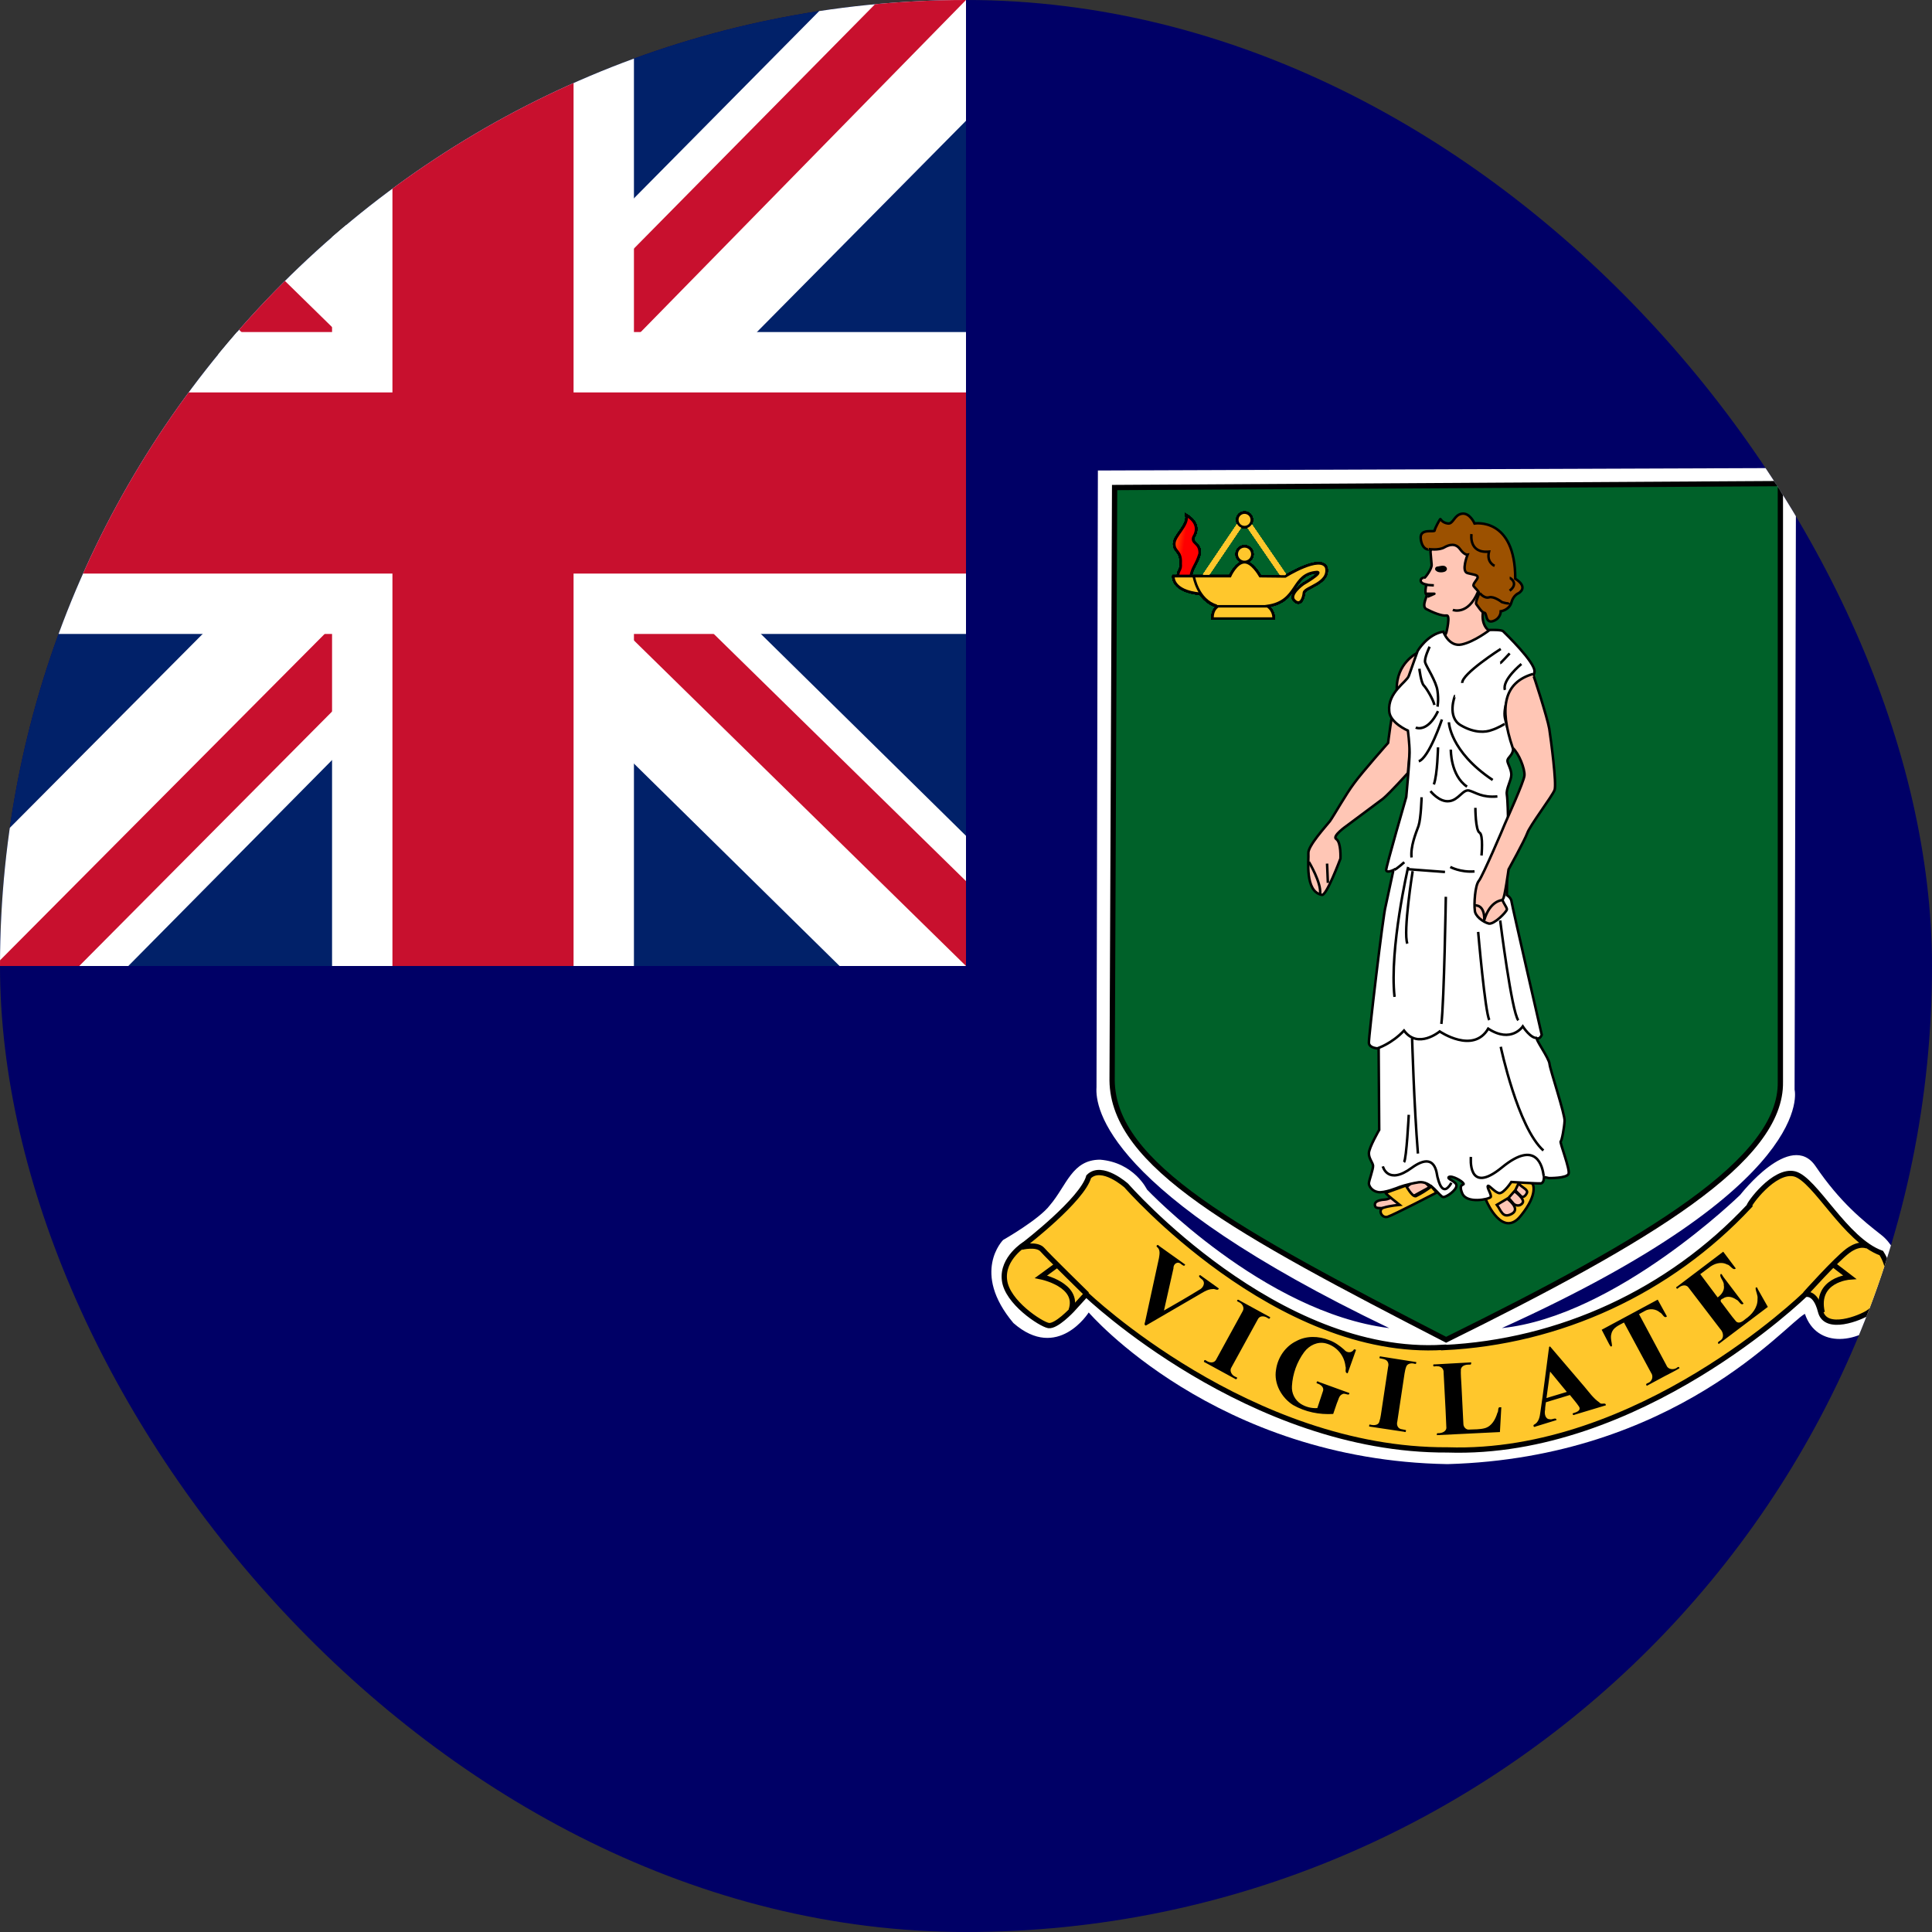 <svg width="64" height="64" viewBox="0 0 64 64" fill="none" xmlns="http://www.w3.org/2000/svg">
<rect x="0" y="0" width="64" height="64" fill="#333333" stroke="none"/>
<g clip-path="url(#clip0_11418_4292)">
<path d="M0 0H64V64H0V0Z" fill="#000066"/>
<path d="M36.369 15.586L59.495 15.503L59.448 36.098C59.448 36.098 60.261 39.238 49.751 43.995C53.529 43.607 57.648 39.58 57.648 39.58C57.648 39.58 59.319 37.428 60.141 38.629C60.954 39.829 61.72 40.439 62.321 40.91C62.921 41.372 63.392 42.665 62.496 43.607C61.591 44.558 60.178 44.678 59.79 43.523C59.19 43.828 55.505 48.289 47.95 48.501C40.267 48.372 36.065 43.477 36.065 43.477C36.065 43.477 35.039 45.112 33.571 43.828C32.158 42.147 33.229 41.076 33.229 41.076C33.229 41.076 34.43 40.393 34.781 39.922C35.335 39.275 35.51 38.416 36.443 38.416C37.57 38.509 37.995 39.404 37.995 39.404C37.995 39.404 41.855 43.477 46.02 43.995C36.628 39.488 36.277 36.699 36.323 36.015L36.369 15.596V15.586Z" fill="white"/>
<path d="M36.923 16.15L58.977 16.02V35.84C59.024 38.425 54.683 41.039 47.904 44.382C40.913 40.781 36.877 38.592 36.84 35.793L36.923 16.15Z" fill="#006129" stroke="black" stroke-width="0.175"/>
<path d="M39.925 19.077L41.218 17.166L42.538 19.087" stroke="#FFC72C" stroke-width="0.175"/>
<path d="M41.486 18.357C41.486 18.426 41.458 18.491 41.41 18.54C41.361 18.588 41.296 18.616 41.227 18.616C41.158 18.616 41.093 18.588 41.044 18.54C40.996 18.491 40.968 18.426 40.968 18.357C40.968 18.288 40.996 18.223 41.044 18.174C41.093 18.126 41.158 18.099 41.227 18.099C41.296 18.099 41.361 18.126 41.41 18.174C41.458 18.223 41.486 18.288 41.486 18.357Z" fill="#FFC72C" stroke="black" stroke-width="0.083"/>
<path d="M40.165 20.49H42.188C42.188 20.49 42.215 20.232 41.975 20.075C43.037 19.927 42.76 19.003 43.638 18.948C43.822 18.976 43.176 19.345 43.176 19.345C43.176 19.345 42.649 19.715 42.899 19.909C43.083 20.066 43.176 19.816 43.194 19.631C43.222 19.447 44.053 19.327 43.933 18.8C43.739 18.366 42.575 19.096 42.575 19.096L41.744 19.087C41.689 18.994 41.467 18.625 41.227 18.625C40.95 18.625 40.747 19.087 40.747 19.087H38.872C38.872 19.087 38.807 19.576 39.759 19.669C39.971 19.945 40.137 20.019 40.331 20.093C40.202 20.195 40.165 20.324 40.165 20.49ZM40.313 20.084H41.994H40.313Z" fill="#FFC72C"/>
<path d="M40.313 20.084H41.994M40.165 20.49H42.188C42.188 20.49 42.215 20.232 41.975 20.075C43.037 19.927 42.76 19.003 43.638 18.948C43.822 18.976 43.176 19.345 43.176 19.345C43.176 19.345 42.649 19.715 42.899 19.909C43.083 20.066 43.176 19.816 43.194 19.631C43.222 19.447 44.053 19.327 43.933 18.8C43.739 18.366 42.575 19.096 42.575 19.096L41.744 19.087C41.689 18.994 41.467 18.625 41.227 18.625C40.95 18.625 40.747 19.087 40.747 19.087H38.872C38.872 19.087 38.807 19.576 39.759 19.669C39.971 19.945 40.137 20.019 40.331 20.093C40.202 20.195 40.165 20.324 40.165 20.49V20.49Z" stroke="black" stroke-width="0.083"/>
<path d="M39.546 19.096C39.546 19.096 39.675 19.881 40.303 20.066L39.546 19.096Z" fill="#FFC72C"/>
<path d="M39.546 19.096C39.546 19.096 39.675 19.881 40.303 20.066" stroke="black" stroke-width="0.083"/>
<path d="M39.445 19.077C39.5 18.782 39.62 18.727 39.74 18.339C39.759 17.969 39.445 18.015 39.537 17.785C39.703 17.517 39.62 17.267 39.306 17.073C39.371 17.415 38.9 17.738 38.9 18.015C38.9 18.292 39.14 18.237 39.112 18.662C39.131 18.902 39.047 18.846 39.02 19.077H39.445Z" fill="url(#paint0_linear_11418_4292)" stroke="black" stroke-width="0.083"/>
<path d="M41.467 17.221C41.467 17.285 41.442 17.346 41.397 17.391C41.352 17.436 41.291 17.461 41.227 17.461C41.163 17.461 41.102 17.436 41.057 17.391C41.012 17.346 40.987 17.285 40.987 17.221C40.987 17.157 41.012 17.096 41.057 17.051C41.102 17.006 41.163 16.981 41.227 16.981C41.291 16.981 41.352 17.006 41.397 17.051C41.442 17.096 41.467 17.157 41.467 17.221Z" fill="#FFC72C" stroke="black" stroke-width="0.083"/>
<path d="M39.925 19.077L41.218 17.166L42.538 19.087" stroke="#FFC72C" stroke-width="0.175"/>
<path d="M41.486 18.357C41.486 18.426 41.458 18.491 41.41 18.54C41.361 18.588 41.296 18.616 41.227 18.616C41.158 18.616 41.093 18.588 41.044 18.54C40.996 18.491 40.968 18.426 40.968 18.357C40.968 18.288 40.996 18.223 41.044 18.174C41.093 18.126 41.158 18.099 41.227 18.099C41.296 18.099 41.361 18.126 41.41 18.174C41.458 18.223 41.486 18.288 41.486 18.357Z" fill="#FFC72C" stroke="black" stroke-width="0.083"/>
<path d="M40.165 20.49H42.188C42.188 20.49 42.215 20.232 41.975 20.075C43.037 19.927 42.76 19.003 43.638 18.948C43.822 18.976 43.176 19.345 43.176 19.345C43.176 19.345 42.649 19.715 42.899 19.909C43.083 20.066 43.176 19.816 43.194 19.631C43.222 19.447 44.053 19.327 43.933 18.8C43.739 18.366 42.575 19.096 42.575 19.096L41.744 19.087C41.689 18.994 41.467 18.625 41.227 18.625C40.95 18.625 40.747 19.087 40.747 19.087H38.872C38.872 19.087 38.807 19.576 39.759 19.669C39.971 19.945 40.137 20.019 40.331 20.093C40.202 20.195 40.165 20.324 40.165 20.49ZM40.313 20.084H41.994H40.313Z" fill="#FFC72C"/>
<path d="M40.313 20.084H41.994M40.165 20.49H42.188C42.188 20.49 42.215 20.232 41.975 20.075C43.037 19.927 42.76 19.003 43.638 18.948C43.822 18.976 43.176 19.345 43.176 19.345C43.176 19.345 42.649 19.715 42.899 19.909C43.083 20.066 43.176 19.816 43.194 19.631C43.222 19.447 44.053 19.327 43.933 18.8C43.739 18.366 42.575 19.096 42.575 19.096L41.744 19.087C41.689 18.994 41.467 18.625 41.227 18.625C40.95 18.625 40.747 19.087 40.747 19.087H38.872C38.872 19.087 38.807 19.576 39.759 19.669C39.971 19.945 40.137 20.019 40.331 20.093C40.202 20.195 40.165 20.324 40.165 20.49V20.49Z" stroke="black" stroke-width="0.083"/>
<path d="M39.546 19.096C39.546 19.096 39.675 19.881 40.303 20.066L39.546 19.096Z" fill="#FFC72C"/>
<path d="M39.546 19.096C39.546 19.096 39.675 19.881 40.303 20.066" stroke="black" stroke-width="0.083"/>
<path d="M39.445 19.077C39.5 18.782 39.62 18.727 39.74 18.339C39.759 17.969 39.445 18.015 39.537 17.785C39.703 17.517 39.62 17.267 39.306 17.073C39.371 17.415 38.9 17.738 38.9 18.015C38.9 18.292 39.14 18.237 39.112 18.662C39.131 18.902 39.047 18.846 39.02 19.077H39.445Z" fill="url(#paint1_linear_11418_4292)" stroke="black" stroke-width="0.083"/>
<path d="M41.467 17.221C41.467 17.285 41.442 17.346 41.397 17.391C41.352 17.436 41.291 17.461 41.227 17.461C41.163 17.461 41.102 17.436 41.057 17.391C41.012 17.346 40.987 17.285 40.987 17.221C40.987 17.157 41.012 17.096 41.057 17.051C41.102 17.006 41.163 16.981 41.227 16.981C41.291 16.981 41.352 17.006 41.397 17.051C41.442 17.096 41.467 17.157 41.467 17.221Z" fill="#FFC72C" stroke="black" stroke-width="0.083"/>
<path d="M39.925 19.077L41.218 17.166L42.538 19.087" stroke="#FFC72C" stroke-width="0.175"/>
<path d="M41.486 18.357C41.486 18.426 41.458 18.491 41.41 18.54C41.361 18.588 41.296 18.616 41.227 18.616C41.158 18.616 41.093 18.588 41.044 18.54C40.996 18.491 40.968 18.426 40.968 18.357C40.968 18.288 40.996 18.223 41.044 18.174C41.093 18.126 41.158 18.099 41.227 18.099C41.296 18.099 41.361 18.126 41.41 18.174C41.458 18.223 41.486 18.288 41.486 18.357Z" fill="#FFC72C" stroke="black" stroke-width="0.083"/>
<path d="M40.165 20.49H42.188C42.188 20.49 42.215 20.232 41.975 20.075C43.037 19.927 42.76 19.003 43.638 18.948C43.822 18.976 43.176 19.345 43.176 19.345C43.176 19.345 42.649 19.715 42.899 19.909C43.083 20.066 43.176 19.816 43.194 19.631C43.222 19.447 44.053 19.327 43.933 18.8C43.739 18.366 42.575 19.096 42.575 19.096L41.744 19.087C41.689 18.994 41.467 18.625 41.227 18.625C40.95 18.625 40.747 19.087 40.747 19.087H38.872C38.872 19.087 38.807 19.576 39.759 19.669C39.971 19.945 40.137 20.019 40.331 20.093C40.202 20.195 40.165 20.324 40.165 20.49ZM40.313 20.084H41.994H40.313Z" fill="#FFC72C"/>
<path d="M40.313 20.084H41.994M40.165 20.49H42.188C42.188 20.49 42.215 20.232 41.975 20.075C43.037 19.927 42.76 19.003 43.638 18.948C43.822 18.976 43.176 19.345 43.176 19.345C43.176 19.345 42.649 19.715 42.899 19.909C43.083 20.066 43.176 19.816 43.194 19.631C43.222 19.447 44.053 19.327 43.933 18.8C43.739 18.366 42.575 19.096 42.575 19.096L41.744 19.087C41.689 18.994 41.467 18.625 41.227 18.625C40.95 18.625 40.747 19.087 40.747 19.087H38.872C38.872 19.087 38.807 19.576 39.759 19.669C39.971 19.945 40.137 20.019 40.331 20.093C40.202 20.195 40.165 20.324 40.165 20.49V20.49Z" stroke="black" stroke-width="0.083"/>
<path d="M39.546 19.096C39.546 19.096 39.675 19.881 40.303 20.066L39.546 19.096Z" fill="#FFC72C"/>
<path d="M39.546 19.096C39.546 19.096 39.675 19.881 40.303 20.066" stroke="black" stroke-width="0.083"/>
<path d="M39.445 19.077C39.5 18.782 39.62 18.727 39.74 18.339C39.759 17.969 39.445 18.015 39.537 17.785C39.703 17.517 39.62 17.267 39.306 17.073C39.371 17.415 38.9 17.738 38.9 18.015C38.9 18.292 39.14 18.237 39.112 18.662C39.131 18.902 39.047 18.846 39.02 19.077H39.445Z" fill="url(#paint2_linear_11418_4292)" stroke="black" stroke-width="0.083"/>
<path d="M41.467 17.221C41.467 17.285 41.442 17.346 41.397 17.391C41.352 17.436 41.291 17.461 41.227 17.461C41.163 17.461 41.102 17.436 41.057 17.391C41.012 17.346 40.987 17.285 40.987 17.221C40.987 17.157 41.012 17.096 41.057 17.051C41.102 17.006 41.163 16.981 41.227 16.981C41.291 16.981 41.352 17.006 41.397 17.051C41.442 17.096 41.467 17.157 41.467 17.221Z" fill="#FFC72C" stroke="black" stroke-width="0.083"/>
<path d="M39.925 19.077L41.218 17.166L42.538 19.087" stroke="#FFC72C" stroke-width="0.175"/>
<path d="M41.486 18.357C41.486 18.426 41.458 18.491 41.41 18.54C41.361 18.588 41.296 18.616 41.227 18.616C41.158 18.616 41.093 18.588 41.044 18.54C40.996 18.491 40.968 18.426 40.968 18.357C40.968 18.288 40.996 18.223 41.044 18.174C41.093 18.126 41.158 18.099 41.227 18.099C41.296 18.099 41.361 18.126 41.41 18.174C41.458 18.223 41.486 18.288 41.486 18.357Z" fill="#FFC72C" stroke="black" stroke-width="0.083"/>
<path d="M40.165 20.49H42.188C42.188 20.49 42.215 20.232 41.975 20.075C43.037 19.927 42.76 19.003 43.638 18.948C43.822 18.976 43.176 19.345 43.176 19.345C43.176 19.345 42.649 19.715 42.899 19.909C43.083 20.066 43.176 19.816 43.194 19.631C43.222 19.447 44.053 19.327 43.933 18.8C43.739 18.366 42.575 19.096 42.575 19.096L41.744 19.087C41.689 18.994 41.467 18.625 41.227 18.625C40.95 18.625 40.747 19.087 40.747 19.087H38.872C38.872 19.087 38.807 19.576 39.759 19.669C39.971 19.945 40.137 20.019 40.331 20.093C40.202 20.195 40.165 20.324 40.165 20.49ZM40.313 20.084H41.994H40.313Z" fill="#FFC72C"/>
<path d="M40.313 20.084H41.994M40.165 20.49H42.188C42.188 20.49 42.215 20.232 41.975 20.075C43.037 19.927 42.76 19.003 43.638 18.948C43.822 18.976 43.176 19.345 43.176 19.345C43.176 19.345 42.649 19.715 42.899 19.909C43.083 20.066 43.176 19.816 43.194 19.631C43.222 19.447 44.053 19.327 43.933 18.8C43.739 18.366 42.575 19.096 42.575 19.096L41.744 19.087C41.689 18.994 41.467 18.625 41.227 18.625C40.95 18.625 40.747 19.087 40.747 19.087H38.872C38.872 19.087 38.807 19.576 39.759 19.669C39.971 19.945 40.137 20.019 40.331 20.093C40.202 20.195 40.165 20.324 40.165 20.49V20.49Z" stroke="black" stroke-width="0.083"/>
<path d="M39.546 19.096C39.546 19.096 39.675 19.881 40.303 20.066L39.546 19.096Z" fill="#FFC72C"/>
<path d="M39.546 19.096C39.546 19.096 39.675 19.881 40.303 20.066" stroke="black" stroke-width="0.083"/>
<path d="M39.445 19.077C39.5 18.782 39.62 18.727 39.74 18.339C39.759 17.969 39.445 18.015 39.537 17.785C39.703 17.517 39.62 17.267 39.306 17.073C39.371 17.415 38.9 17.738 38.9 18.015C38.9 18.292 39.14 18.237 39.112 18.662C39.131 18.902 39.047 18.846 39.02 19.077H39.445Z" fill="url(#paint3_linear_11418_4292)" stroke="black" stroke-width="0.083"/>
<path d="M41.467 17.221C41.467 17.285 41.442 17.346 41.397 17.391C41.352 17.436 41.291 17.461 41.227 17.461C41.163 17.461 41.102 17.436 41.057 17.391C41.012 17.346 40.987 17.285 40.987 17.221C40.987 17.157 41.012 17.096 41.057 17.051C41.102 17.006 41.163 16.981 41.227 16.981C41.291 16.981 41.352 17.006 41.397 17.051C41.442 17.096 41.467 17.157 41.467 17.221Z" fill="#FFC72C" stroke="black" stroke-width="0.083"/>
<path d="M39.925 19.077L41.218 17.166L42.538 19.087" stroke="#FFC72C" stroke-width="0.175"/>
<path d="M41.486 18.357C41.486 18.426 41.458 18.491 41.41 18.54C41.361 18.588 41.296 18.616 41.227 18.616C41.158 18.616 41.093 18.588 41.044 18.54C40.996 18.491 40.968 18.426 40.968 18.357C40.968 18.288 40.996 18.223 41.044 18.174C41.093 18.126 41.158 18.099 41.227 18.099C41.296 18.099 41.361 18.126 41.41 18.174C41.458 18.223 41.486 18.288 41.486 18.357Z" fill="#FFC72C" stroke="black" stroke-width="0.083"/>
<path d="M40.165 20.49H42.188C42.188 20.49 42.215 20.232 41.975 20.075C43.037 19.927 42.76 19.003 43.638 18.948C43.822 18.976 43.176 19.345 43.176 19.345C43.176 19.345 42.649 19.715 42.899 19.909C43.083 20.066 43.176 19.816 43.194 19.631C43.222 19.447 44.053 19.327 43.933 18.8C43.739 18.366 42.575 19.096 42.575 19.096L41.744 19.087C41.689 18.994 41.467 18.625 41.227 18.625C40.95 18.625 40.747 19.087 40.747 19.087H38.872C38.872 19.087 38.807 19.576 39.759 19.669C39.971 19.945 40.137 20.019 40.331 20.093C40.202 20.195 40.165 20.324 40.165 20.49ZM40.313 20.084H41.994H40.313Z" fill="#FFC72C"/>
<path d="M40.313 20.084H41.994M40.165 20.49H42.188C42.188 20.49 42.215 20.232 41.975 20.075C43.037 19.927 42.76 19.003 43.638 18.948C43.822 18.976 43.176 19.345 43.176 19.345C43.176 19.345 42.649 19.715 42.899 19.909C43.083 20.066 43.176 19.816 43.194 19.631C43.222 19.447 44.053 19.327 43.933 18.8C43.739 18.366 42.575 19.096 42.575 19.096L41.744 19.087C41.689 18.994 41.467 18.625 41.227 18.625C40.95 18.625 40.747 19.087 40.747 19.087H38.872C38.872 19.087 38.807 19.576 39.759 19.669C39.971 19.945 40.137 20.019 40.331 20.093C40.202 20.195 40.165 20.324 40.165 20.49V20.49Z" stroke="black" stroke-width="0.083"/>
<path d="M39.546 19.096C39.546 19.096 39.675 19.881 40.303 20.066L39.546 19.096Z" fill="#FFC72C"/>
<path d="M39.546 19.096C39.546 19.096 39.675 19.881 40.303 20.066" stroke="black" stroke-width="0.083"/>
<path d="M39.445 19.077C39.5 18.782 39.62 18.727 39.74 18.339C39.759 17.969 39.445 18.015 39.537 17.785C39.703 17.517 39.62 17.267 39.306 17.073C39.371 17.415 38.9 17.738 38.9 18.015C38.9 18.292 39.14 18.237 39.112 18.662C39.131 18.902 39.047 18.846 39.02 19.077H39.445Z" fill="url(#paint4_linear_11418_4292)" stroke="black" stroke-width="0.083"/>
<path d="M41.467 17.221C41.467 17.285 41.442 17.346 41.397 17.391C41.352 17.436 41.291 17.461 41.227 17.461C41.163 17.461 41.102 17.436 41.057 17.391C41.012 17.346 40.987 17.285 40.987 17.221C40.987 17.157 41.012 17.096 41.057 17.051C41.102 17.006 41.163 16.981 41.227 16.981C41.291 16.981 41.352 17.006 41.397 17.051C41.442 17.096 41.467 17.157 41.467 17.221Z" fill="#FFC72C" stroke="black" stroke-width="0.083"/>
<path d="M39.925 19.077L41.218 17.166L42.538 19.087" stroke="#FFC72C" stroke-width="0.175"/>
<path d="M41.486 18.357C41.486 18.426 41.458 18.491 41.41 18.54C41.361 18.588 41.296 18.616 41.227 18.616C41.158 18.616 41.093 18.588 41.044 18.54C40.996 18.491 40.968 18.426 40.968 18.357C40.968 18.288 40.996 18.223 41.044 18.174C41.093 18.126 41.158 18.099 41.227 18.099C41.296 18.099 41.361 18.126 41.41 18.174C41.458 18.223 41.486 18.288 41.486 18.357Z" fill="#FFC72C" stroke="black" stroke-width="0.083"/>
<path d="M40.165 20.49H42.188C42.188 20.49 42.215 20.232 41.975 20.075C43.037 19.927 42.76 19.003 43.638 18.948C43.822 18.976 43.176 19.345 43.176 19.345C43.176 19.345 42.649 19.715 42.899 19.909C43.083 20.066 43.176 19.816 43.194 19.631C43.222 19.447 44.053 19.327 43.933 18.8C43.739 18.366 42.575 19.096 42.575 19.096L41.744 19.087C41.689 18.994 41.467 18.625 41.227 18.625C40.95 18.625 40.747 19.087 40.747 19.087H38.872C38.872 19.087 38.807 19.576 39.759 19.669C39.971 19.945 40.137 20.019 40.331 20.093C40.202 20.195 40.165 20.324 40.165 20.49ZM40.313 20.084H41.994H40.313Z" fill="#FFC72C"/>
<path d="M40.313 20.084H41.994M40.165 20.49H42.188C42.188 20.49 42.215 20.232 41.975 20.075C43.037 19.927 42.76 19.003 43.638 18.948C43.822 18.976 43.176 19.345 43.176 19.345C43.176 19.345 42.649 19.715 42.899 19.909C43.083 20.066 43.176 19.816 43.194 19.631C43.222 19.447 44.053 19.327 43.933 18.8C43.739 18.366 42.575 19.096 42.575 19.096L41.744 19.087C41.689 18.994 41.467 18.625 41.227 18.625C40.95 18.625 40.747 19.087 40.747 19.087H38.872C38.872 19.087 38.807 19.576 39.759 19.669C39.971 19.945 40.137 20.019 40.331 20.093C40.202 20.195 40.165 20.324 40.165 20.49V20.49Z" stroke="black" stroke-width="0.083"/>
<path d="M39.546 19.096C39.546 19.096 39.675 19.881 40.303 20.066L39.546 19.096Z" fill="#FFC72C"/>
<path d="M39.546 19.096C39.546 19.096 39.675 19.881 40.303 20.066" stroke="black" stroke-width="0.083"/>
<path d="M39.445 19.077C39.5 18.782 39.62 18.727 39.74 18.339C39.759 17.969 39.445 18.015 39.537 17.785C39.703 17.517 39.62 17.267 39.306 17.073C39.371 17.415 38.9 17.738 38.9 18.015C38.9 18.292 39.14 18.237 39.112 18.662C39.131 18.902 39.047 18.846 39.02 19.077H39.445Z" fill="url(#paint5_linear_11418_4292)" stroke="black" stroke-width="0.083"/>
<path d="M41.467 17.221C41.467 17.285 41.442 17.346 41.397 17.391C41.352 17.436 41.291 17.461 41.227 17.461C41.163 17.461 41.102 17.436 41.057 17.391C41.012 17.346 40.987 17.285 40.987 17.221C40.987 17.157 41.012 17.096 41.057 17.051C41.102 17.006 41.163 16.981 41.227 16.981C41.291 16.981 41.352 17.006 41.397 17.051C41.442 17.096 41.467 17.157 41.467 17.221Z" fill="#FFC72C" stroke="black" stroke-width="0.083"/>
<path d="M39.925 19.077L41.218 17.166L42.538 19.087" stroke="#FFC72C" stroke-width="0.175"/>
<path d="M41.486 18.357C41.486 18.426 41.458 18.491 41.41 18.54C41.361 18.588 41.296 18.616 41.227 18.616C41.158 18.616 41.093 18.588 41.044 18.54C40.996 18.491 40.968 18.426 40.968 18.357C40.968 18.288 40.996 18.223 41.044 18.174C41.093 18.126 41.158 18.099 41.227 18.099C41.296 18.099 41.361 18.126 41.41 18.174C41.458 18.223 41.486 18.288 41.486 18.357Z" fill="#FFC72C" stroke="black" stroke-width="0.083"/>
<path d="M40.165 20.49H42.188C42.188 20.49 42.215 20.232 41.975 20.075C43.037 19.927 42.76 19.003 43.638 18.948C43.822 18.976 43.176 19.345 43.176 19.345C43.176 19.345 42.649 19.715 42.899 19.909C43.083 20.066 43.176 19.816 43.194 19.631C43.222 19.447 44.053 19.327 43.933 18.8C43.739 18.366 42.575 19.096 42.575 19.096L41.744 19.087C41.689 18.994 41.467 18.625 41.227 18.625C40.95 18.625 40.747 19.087 40.747 19.087H38.872C38.872 19.087 38.807 19.576 39.759 19.669C39.971 19.945 40.137 20.019 40.331 20.093C40.202 20.195 40.165 20.324 40.165 20.49ZM40.313 20.084H41.994H40.313Z" fill="#FFC72C"/>
<path d="M40.313 20.084H41.994M40.165 20.49H42.188C42.188 20.49 42.215 20.232 41.975 20.075C43.037 19.927 42.76 19.003 43.638 18.948C43.822 18.976 43.176 19.345 43.176 19.345C43.176 19.345 42.649 19.715 42.899 19.909C43.083 20.066 43.176 19.816 43.194 19.631C43.222 19.447 44.053 19.327 43.933 18.8C43.739 18.366 42.575 19.096 42.575 19.096L41.744 19.087C41.689 18.994 41.467 18.625 41.227 18.625C40.95 18.625 40.747 19.087 40.747 19.087H38.872C38.872 19.087 38.807 19.576 39.759 19.669C39.971 19.945 40.137 20.019 40.331 20.093C40.202 20.195 40.165 20.324 40.165 20.49V20.49Z" stroke="black" stroke-width="0.083"/>
<path d="M39.546 19.096C39.546 19.096 39.675 19.881 40.303 20.066L39.546 19.096Z" fill="#FFC72C"/>
<path d="M39.546 19.096C39.546 19.096 39.675 19.881 40.303 20.066" stroke="black" stroke-width="0.083"/>
<path d="M39.445 19.077C39.5 18.782 39.62 18.727 39.74 18.339C39.759 17.969 39.445 18.015 39.537 17.785C39.703 17.517 39.62 17.267 39.306 17.073C39.371 17.415 38.9 17.738 38.9 18.015C38.9 18.292 39.14 18.237 39.112 18.662C39.131 18.902 39.047 18.846 39.02 19.077H39.445Z" fill="url(#paint6_linear_11418_4292)" stroke="black" stroke-width="0.083"/>
<path d="M41.467 17.221C41.467 17.285 41.442 17.346 41.397 17.391C41.352 17.436 41.291 17.461 41.227 17.461C41.163 17.461 41.102 17.436 41.057 17.391C41.012 17.346 40.987 17.285 40.987 17.221C40.987 17.157 41.012 17.096 41.057 17.051C41.102 17.006 41.163 16.981 41.227 16.981C41.291 16.981 41.352 17.006 41.397 17.051C41.442 17.096 41.467 17.157 41.467 17.221Z" fill="#FFC72C" stroke="black" stroke-width="0.083"/>
<path d="M39.925 19.077L41.218 17.166L42.538 19.087" stroke="#FFC72C" stroke-width="0.175"/>
<path d="M41.486 18.357C41.486 18.426 41.458 18.491 41.41 18.54C41.361 18.588 41.296 18.616 41.227 18.616C41.158 18.616 41.093 18.588 41.044 18.54C40.996 18.491 40.968 18.426 40.968 18.357C40.968 18.288 40.996 18.223 41.044 18.174C41.093 18.126 41.158 18.099 41.227 18.099C41.296 18.099 41.361 18.126 41.41 18.174C41.458 18.223 41.486 18.288 41.486 18.357Z" fill="#FFC72C" stroke="black" stroke-width="0.083"/>
<path d="M40.165 20.49H42.188C42.188 20.49 42.215 20.232 41.975 20.075C43.037 19.927 42.76 19.003 43.638 18.948C43.822 18.976 43.176 19.345 43.176 19.345C43.176 19.345 42.649 19.715 42.899 19.909C43.083 20.066 43.176 19.816 43.194 19.631C43.222 19.447 44.053 19.327 43.933 18.8C43.739 18.366 42.575 19.096 42.575 19.096L41.744 19.087C41.689 18.994 41.467 18.625 41.227 18.625C40.95 18.625 40.747 19.087 40.747 19.087H38.872C38.872 19.087 38.807 19.576 39.759 19.669C39.971 19.945 40.137 20.019 40.331 20.093C40.202 20.195 40.165 20.324 40.165 20.49ZM40.313 20.084H41.994H40.313Z" fill="#FFC72C"/>
<path d="M40.313 20.084H41.994M40.165 20.49H42.188C42.188 20.49 42.215 20.232 41.975 20.075C43.037 19.927 42.76 19.003 43.638 18.948C43.822 18.976 43.176 19.345 43.176 19.345C43.176 19.345 42.649 19.715 42.899 19.909C43.083 20.066 43.176 19.816 43.194 19.631C43.222 19.447 44.053 19.327 43.933 18.8C43.739 18.366 42.575 19.096 42.575 19.096L41.744 19.087C41.689 18.994 41.467 18.625 41.227 18.625C40.95 18.625 40.747 19.087 40.747 19.087H38.872C38.872 19.087 38.807 19.576 39.759 19.669C39.971 19.945 40.137 20.019 40.331 20.093C40.202 20.195 40.165 20.324 40.165 20.49V20.49Z" stroke="black" stroke-width="0.083"/>
<path d="M39.546 19.096C39.546 19.096 39.675 19.881 40.303 20.066L39.546 19.096Z" fill="#FFC72C"/>
<path d="M39.546 19.096C39.546 19.096 39.675 19.881 40.303 20.066" stroke="black" stroke-width="0.083"/>
<path d="M39.445 19.077C39.5 18.782 39.62 18.727 39.74 18.339C39.759 17.969 39.445 18.015 39.537 17.785C39.703 17.517 39.62 17.267 39.306 17.073C39.371 17.415 38.9 17.738 38.9 18.015C38.9 18.292 39.14 18.237 39.112 18.662C39.131 18.902 39.047 18.846 39.02 19.077H39.445Z" fill="url(#paint7_linear_11418_4292)" stroke="black" stroke-width="0.083"/>
<path d="M41.467 17.221C41.467 17.285 41.442 17.346 41.397 17.391C41.352 17.436 41.291 17.461 41.227 17.461C41.163 17.461 41.102 17.436 41.057 17.391C41.012 17.346 40.987 17.285 40.987 17.221C40.987 17.157 41.012 17.096 41.057 17.051C41.102 17.006 41.163 16.981 41.227 16.981C41.291 16.981 41.352 17.006 41.397 17.051C41.442 17.096 41.467 17.157 41.467 17.221Z" fill="#FFC72C" stroke="black" stroke-width="0.083"/>
<path d="M39.925 19.077L41.218 17.166L42.538 19.087" stroke="#FFC72C" stroke-width="0.175"/>
<path d="M41.486 18.357C41.486 18.426 41.458 18.491 41.41 18.54C41.361 18.588 41.296 18.616 41.227 18.616C41.158 18.616 41.093 18.588 41.044 18.54C40.996 18.491 40.968 18.426 40.968 18.357C40.968 18.288 40.996 18.223 41.044 18.174C41.093 18.126 41.158 18.099 41.227 18.099C41.296 18.099 41.361 18.126 41.41 18.174C41.458 18.223 41.486 18.288 41.486 18.357Z" fill="#FFC72C" stroke="black" stroke-width="0.083"/>
<path d="M40.165 20.49H42.188C42.188 20.49 42.215 20.232 41.975 20.075C43.037 19.927 42.76 19.003 43.638 18.948C43.822 18.976 43.176 19.345 43.176 19.345C43.176 19.345 42.649 19.715 42.899 19.909C43.083 20.066 43.176 19.816 43.194 19.631C43.222 19.447 44.053 19.327 43.933 18.8C43.739 18.366 42.575 19.096 42.575 19.096L41.744 19.087C41.689 18.994 41.467 18.625 41.227 18.625C40.95 18.625 40.747 19.087 40.747 19.087H38.872C38.872 19.087 38.807 19.576 39.759 19.669C39.971 19.945 40.137 20.019 40.331 20.093C40.202 20.195 40.165 20.324 40.165 20.49ZM40.313 20.084H41.994H40.313Z" fill="#FFC72C"/>
<path d="M40.313 20.084H41.994M40.165 20.49H42.188C42.188 20.49 42.215 20.232 41.975 20.075C43.037 19.927 42.76 19.003 43.638 18.948C43.822 18.976 43.176 19.345 43.176 19.345C43.176 19.345 42.649 19.715 42.899 19.909C43.083 20.066 43.176 19.816 43.194 19.631C43.222 19.447 44.053 19.327 43.933 18.8C43.739 18.366 42.575 19.096 42.575 19.096L41.744 19.087C41.689 18.994 41.467 18.625 41.227 18.625C40.95 18.625 40.747 19.087 40.747 19.087H38.872C38.872 19.087 38.807 19.576 39.759 19.669C39.971 19.945 40.137 20.019 40.331 20.093C40.202 20.195 40.165 20.324 40.165 20.49V20.49Z" stroke="black" stroke-width="0.083"/>
<path d="M39.546 19.096C39.546 19.096 39.675 19.881 40.303 20.066L39.546 19.096Z" fill="#FFC72C"/>
<path d="M39.546 19.096C39.546 19.096 39.675 19.881 40.303 20.066" stroke="black" stroke-width="0.083"/>
<path d="M39.445 19.077C39.5 18.782 39.62 18.727 39.74 18.339C39.759 17.969 39.445 18.015 39.537 17.785C39.703 17.517 39.62 17.267 39.306 17.073C39.371 17.415 38.9 17.738 38.9 18.015C38.9 18.292 39.14 18.237 39.112 18.662C39.131 18.902 39.047 18.846 39.02 19.077H39.445Z" fill="url(#paint8_linear_11418_4292)" stroke="black" stroke-width="0.083"/>
<path d="M41.467 17.221C41.467 17.285 41.442 17.346 41.397 17.391C41.352 17.436 41.291 17.461 41.227 17.461C41.163 17.461 41.102 17.436 41.057 17.391C41.012 17.346 40.987 17.285 40.987 17.221C40.987 17.157 41.012 17.096 41.057 17.051C41.102 17.006 41.163 16.981 41.227 16.981C41.291 16.981 41.352 17.006 41.397 17.051C41.442 17.096 41.467 17.157 41.467 17.221Z" fill="#FFC72C" stroke="black" stroke-width="0.083"/>
<path d="M39.925 19.077L41.218 17.166L42.538 19.087" stroke="#FFC72C" stroke-width="0.175"/>
<path d="M41.486 18.357C41.486 18.426 41.458 18.491 41.41 18.54C41.361 18.588 41.296 18.616 41.227 18.616C41.158 18.616 41.093 18.588 41.044 18.54C40.996 18.491 40.968 18.426 40.968 18.357C40.968 18.288 40.996 18.223 41.044 18.174C41.093 18.126 41.158 18.099 41.227 18.099C41.296 18.099 41.361 18.126 41.41 18.174C41.458 18.223 41.486 18.288 41.486 18.357Z" fill="#FFC72C" stroke="black" stroke-width="0.083"/>
<path d="M40.165 20.49H42.188C42.188 20.49 42.215 20.232 41.975 20.075C43.037 19.927 42.76 19.003 43.638 18.948C43.822 18.976 43.176 19.345 43.176 19.345C43.176 19.345 42.649 19.715 42.899 19.909C43.083 20.066 43.176 19.816 43.194 19.631C43.222 19.447 44.053 19.327 43.933 18.8C43.739 18.366 42.575 19.096 42.575 19.096L41.744 19.087C41.689 18.994 41.467 18.625 41.227 18.625C40.95 18.625 40.747 19.087 40.747 19.087H38.872C38.872 19.087 38.807 19.576 39.759 19.669C39.971 19.945 40.137 20.019 40.331 20.093C40.202 20.195 40.165 20.324 40.165 20.49ZM40.313 20.084H41.994H40.313Z" fill="#FFC72C"/>
<path d="M40.313 20.084H41.994M40.165 20.49H42.188C42.188 20.49 42.215 20.232 41.975 20.075C43.037 19.927 42.76 19.003 43.638 18.948C43.822 18.976 43.176 19.345 43.176 19.345C43.176 19.345 42.649 19.715 42.899 19.909C43.083 20.066 43.176 19.816 43.194 19.631C43.222 19.447 44.053 19.327 43.933 18.8C43.739 18.366 42.575 19.096 42.575 19.096L41.744 19.087C41.689 18.994 41.467 18.625 41.227 18.625C40.95 18.625 40.747 19.087 40.747 19.087H38.872C38.872 19.087 38.807 19.576 39.759 19.669C39.971 19.945 40.137 20.019 40.331 20.093C40.202 20.195 40.165 20.324 40.165 20.49V20.49Z" stroke="black" stroke-width="0.083"/>
<path d="M39.546 19.096C39.546 19.096 39.675 19.881 40.303 20.066L39.546 19.096Z" fill="#FFC72C"/>
<path d="M39.546 19.096C39.546 19.096 39.675 19.881 40.303 20.066" stroke="black" stroke-width="0.083"/>
<path d="M39.445 19.077C39.5 18.782 39.62 18.727 39.74 18.339C39.759 17.969 39.445 18.015 39.537 17.785C39.703 17.517 39.62 17.267 39.306 17.073C39.371 17.415 38.9 17.738 38.9 18.015C38.9 18.292 39.14 18.237 39.112 18.662C39.131 18.902 39.047 18.846 39.02 19.077H39.445Z" fill="url(#paint9_linear_11418_4292)" stroke="black" stroke-width="0.083"/>
<path d="M41.467 17.221C41.467 17.285 41.442 17.346 41.397 17.391C41.352 17.436 41.291 17.461 41.227 17.461C41.163 17.461 41.102 17.436 41.057 17.391C41.012 17.346 40.987 17.285 40.987 17.221C40.987 17.157 41.012 17.096 41.057 17.051C41.102 17.006 41.163 16.981 41.227 16.981C41.291 16.981 41.352 17.006 41.397 17.051C41.442 17.096 41.467 17.157 41.467 17.221Z" fill="#FFC72C" stroke="black" stroke-width="0.083"/>
<path d="M39.925 19.077L41.218 17.166L42.538 19.087" stroke="#FFC72C" stroke-width="0.175"/>
<path d="M41.486 18.357C41.486 18.426 41.458 18.491 41.41 18.54C41.361 18.588 41.296 18.616 41.227 18.616C41.158 18.616 41.093 18.588 41.044 18.54C40.996 18.491 40.968 18.426 40.968 18.357C40.968 18.288 40.996 18.223 41.044 18.174C41.093 18.126 41.158 18.099 41.227 18.099C41.296 18.099 41.361 18.126 41.41 18.174C41.458 18.223 41.486 18.288 41.486 18.357Z" fill="#FFC72C" stroke="black" stroke-width="0.083"/>
<path d="M40.165 20.49H42.188C42.188 20.49 42.215 20.232 41.975 20.075C43.037 19.927 42.76 19.003 43.638 18.948C43.822 18.976 43.176 19.345 43.176 19.345C43.176 19.345 42.649 19.715 42.899 19.909C43.083 20.066 43.176 19.816 43.194 19.631C43.222 19.447 44.053 19.327 43.933 18.8C43.739 18.366 42.575 19.096 42.575 19.096L41.744 19.087C41.689 18.994 41.467 18.625 41.227 18.625C40.95 18.625 40.747 19.087 40.747 19.087H38.872C38.872 19.087 38.807 19.576 39.759 19.669C39.971 19.945 40.137 20.019 40.331 20.093C40.202 20.195 40.165 20.324 40.165 20.49ZM40.313 20.084H41.994H40.313Z" fill="#FFC72C"/>
<path d="M40.313 20.084H41.994M40.165 20.49H42.188C42.188 20.49 42.215 20.232 41.975 20.075C43.037 19.927 42.76 19.003 43.638 18.948C43.822 18.976 43.176 19.345 43.176 19.345C43.176 19.345 42.649 19.715 42.899 19.909C43.083 20.066 43.176 19.816 43.194 19.631C43.222 19.447 44.053 19.327 43.933 18.8C43.739 18.366 42.575 19.096 42.575 19.096L41.744 19.087C41.689 18.994 41.467 18.625 41.227 18.625C40.95 18.625 40.747 19.087 40.747 19.087H38.872C38.872 19.087 38.807 19.576 39.759 19.669C39.971 19.945 40.137 20.019 40.331 20.093C40.202 20.195 40.165 20.324 40.165 20.49V20.49Z" stroke="black" stroke-width="0.083"/>
<path d="M39.546 19.096C39.546 19.096 39.675 19.881 40.303 20.066L39.546 19.096Z" fill="#FFC72C"/>
<path d="M39.546 19.096C39.546 19.096 39.675 19.881 40.303 20.066" stroke="black" stroke-width="0.083"/>
<path d="M39.445 19.077C39.5 18.782 39.62 18.727 39.74 18.339C39.759 17.969 39.445 18.015 39.537 17.785C39.703 17.517 39.62 17.267 39.306 17.073C39.371 17.415 38.9 17.738 38.9 18.015C38.9 18.292 39.14 18.237 39.112 18.662C39.131 18.902 39.047 18.846 39.02 19.077H39.445Z" fill="url(#paint10_linear_11418_4292)" stroke="black" stroke-width="0.083"/>
<path d="M41.467 17.221C41.467 17.285 41.442 17.346 41.397 17.391C41.352 17.436 41.291 17.461 41.227 17.461C41.163 17.461 41.102 17.436 41.057 17.391C41.012 17.346 40.987 17.285 40.987 17.221C40.987 17.157 41.012 17.096 41.057 17.051C41.102 17.006 41.163 16.981 41.227 16.981C41.291 16.981 41.352 17.006 41.397 17.051C41.442 17.096 41.467 17.157 41.467 17.221Z" fill="#FFC72C" stroke="black" stroke-width="0.083"/>
<path d="M39.925 19.077L41.218 17.166L42.538 19.087" stroke="#FFC72C" stroke-width="0.175"/>
<path d="M41.486 18.357C41.486 18.426 41.458 18.491 41.41 18.54C41.361 18.588 41.296 18.616 41.227 18.616C41.158 18.616 41.093 18.588 41.044 18.54C40.996 18.491 40.968 18.426 40.968 18.357C40.968 18.288 40.996 18.223 41.044 18.174C41.093 18.126 41.158 18.099 41.227 18.099C41.296 18.099 41.361 18.126 41.41 18.174C41.458 18.223 41.486 18.288 41.486 18.357Z" fill="#FFC72C" stroke="black" stroke-width="0.083"/>
<path d="M40.165 20.49H42.188C42.188 20.49 42.215 20.232 41.975 20.075C43.037 19.927 42.76 19.003 43.638 18.948C43.822 18.976 43.176 19.345 43.176 19.345C43.176 19.345 42.649 19.715 42.899 19.909C43.083 20.066 43.176 19.816 43.194 19.631C43.222 19.447 44.053 19.327 43.933 18.8C43.739 18.366 42.575 19.096 42.575 19.096L41.744 19.087C41.689 18.994 41.467 18.625 41.227 18.625C40.95 18.625 40.747 19.087 40.747 19.087H38.872C38.872 19.087 38.807 19.576 39.759 19.669C39.971 19.945 40.137 20.019 40.331 20.093C40.202 20.195 40.165 20.324 40.165 20.49ZM40.313 20.084H41.994H40.313Z" fill="#FFC72C"/>
<path d="M40.313 20.084H41.994M40.165 20.49H42.188C42.188 20.49 42.215 20.232 41.975 20.075C43.037 19.927 42.76 19.003 43.638 18.948C43.822 18.976 43.176 19.345 43.176 19.345C43.176 19.345 42.649 19.715 42.899 19.909C43.083 20.066 43.176 19.816 43.194 19.631C43.222 19.447 44.053 19.327 43.933 18.8C43.739 18.366 42.575 19.096 42.575 19.096L41.744 19.087C41.689 18.994 41.467 18.625 41.227 18.625C40.95 18.625 40.747 19.087 40.747 19.087H38.872C38.872 19.087 38.807 19.576 39.759 19.669C39.971 19.945 40.137 20.019 40.331 20.093C40.202 20.195 40.165 20.324 40.165 20.49V20.49Z" stroke="black" stroke-width="0.083"/>
<path d="M39.546 19.096C39.546 19.096 39.675 19.881 40.303 20.066L39.546 19.096Z" fill="#FFC72C"/>
<path d="M39.546 19.096C39.546 19.096 39.675 19.881 40.303 20.066" stroke="black" stroke-width="0.083"/>
<path d="M39.445 19.077C39.5 18.782 39.62 18.727 39.74 18.339C39.759 17.969 39.445 18.015 39.537 17.785C39.703 17.517 39.62 17.267 39.306 17.073C39.371 17.415 38.9 17.738 38.9 18.015C38.9 18.292 39.14 18.237 39.112 18.662C39.131 18.902 39.047 18.846 39.02 19.077H39.445Z" fill="url(#paint11_linear_11418_4292)" stroke="black" stroke-width="0.083"/>
<path d="M41.467 17.221C41.467 17.285 41.442 17.346 41.397 17.391C41.352 17.436 41.291 17.461 41.227 17.461C41.163 17.461 41.102 17.436 41.057 17.391C41.012 17.346 40.987 17.285 40.987 17.221C40.987 17.157 41.012 17.096 41.057 17.051C41.102 17.006 41.163 16.981 41.227 16.981C41.291 16.981 41.352 17.006 41.397 17.051C41.442 17.096 41.467 17.157 41.467 17.221Z" fill="#FFC72C" stroke="black" stroke-width="0.083"/>
<path d="M49.253 39.811C49.253 39.811 49.779 41.03 50.379 40.273C50.98 39.534 50.767 39.211 50.767 39.211L49.419 38.481L49.022 39.312L49.253 39.811Z" fill="#FFC72C" stroke="black" stroke-width="0.083"/>
<path d="M50.416 39.654C50.416 39.654 50.509 39.663 50.573 39.534C50.647 39.404 50.416 39.349 50.305 39.201L50.195 39.432L50.416 39.654ZM47.369 39.321L46.186 39.968C46.186 39.968 45.595 40.088 45.558 39.968C45.512 39.857 45.568 39.755 45.882 39.737C46.186 39.728 47.018 38.961 47.018 38.961L47.369 39.331V39.321ZM47.387 18.274L47.424 18.699C47.442 18.846 47.193 19.16 47.184 19.142C47.165 19.124 47.045 19.16 47.064 19.244C47.073 19.336 47.248 19.364 47.248 19.364C47.248 19.364 47.184 19.669 47.248 19.687C47.322 19.696 47.064 20.075 47.248 20.176C47.442 20.278 47.766 20.416 47.913 20.389C48.061 20.352 47.913 20.952 47.913 20.952L47.498 21.83L49.751 21.599L49.289 20.86C49.289 20.86 49.068 20.703 49.123 20.278C49.188 19.862 49.096 17.942 49.096 17.942L47.489 17.72L47.387 18.274ZM46.971 21.617C46.971 21.617 46.242 21.95 46.27 22.855C46.085 23.732 45.983 24.609 45.983 24.609C45.983 24.609 45.115 25.588 44.856 25.948C44.589 26.299 44.192 27.011 44.053 27.204C43.905 27.389 43.333 28.017 43.342 28.257C43.36 28.488 43.213 29.532 43.785 29.643C43.933 29.707 44.404 28.442 44.404 28.442C44.404 28.442 44.432 27.906 44.266 27.796C44.108 27.703 44.616 27.352 44.616 27.352L45.817 26.456C46.039 26.272 46.639 25.607 46.639 25.607L46.971 21.617Z" fill="#FFC6B5" stroke="black" stroke-width="0.083"/>
<path d="M47.812 20.924C47.812 20.924 47.997 21.442 48.421 21.349C48.846 21.257 49.345 20.869 49.345 20.869C49.345 20.869 49.742 20.851 49.797 20.915C49.853 20.971 50.869 21.95 50.832 22.254C50.804 22.568 50.37 22.476 50.204 22.679C50.047 22.882 49.779 23.4 49.853 23.788C49.927 24.157 50.148 24.656 50.121 24.849C50.093 25.034 49.936 25.099 49.936 25.201C49.936 25.293 50.065 25.477 50.065 25.662C50.065 25.856 49.881 26.133 49.917 26.327C49.945 26.512 49.955 27.066 49.955 27.066L49.917 29.652C49.917 29.652 50.065 29.735 50.075 29.883C50.093 30.021 51.072 34.279 51.072 34.279C51.072 34.279 51.026 34.417 50.924 34.399C50.823 34.38 51.321 35.055 51.331 35.249C51.349 35.433 51.848 36.929 51.829 37.133C51.82 37.336 51.737 37.797 51.7 37.807C51.654 37.825 52.023 38.749 51.959 38.887C51.903 39.035 51.312 39.026 51.312 39.026L51.146 38.989C51.146 38.989 51.155 39.183 51.044 39.201C50.924 39.211 50.065 39.155 50.065 39.155C50.065 39.155 49.816 39.534 49.668 39.525C49.52 39.506 49.327 39.248 49.289 39.284C49.243 39.331 49.419 39.58 49.382 39.654C49.327 39.728 48.588 39.885 48.44 39.534C48.292 39.183 48.532 39.275 48.477 39.201C48.44 39.127 48.107 38.934 47.997 38.989C47.904 39.053 48.264 39.137 48.246 39.284C48.237 39.432 47.923 39.654 47.812 39.654C47.692 39.654 47.415 39.109 46.999 39.164C46.593 39.229 46.334 39.331 46.334 39.331C46.334 39.331 45.845 39.534 45.642 39.488C45.438 39.451 45.346 39.284 45.346 39.201C45.346 39.109 45.494 38.73 45.484 38.61C45.466 38.499 45.346 38.379 45.346 38.204C45.346 38.019 45.688 37.428 45.688 37.428L45.669 34.731C45.669 34.731 45.364 34.731 45.346 34.547C45.337 34.362 45.817 30.289 45.9 30.021L46.159 28.821C46.159 28.821 45.937 28.932 45.919 28.821C45.909 28.728 46.584 26.401 46.584 26.401C46.584 26.401 46.694 25.237 46.694 24.933C46.694 24.628 46.639 24.203 46.639 24.203C46.639 24.203 46.039 23.945 46.02 23.557C45.965 22.938 46.593 22.596 46.667 22.393L46.962 21.562C46.962 21.562 47.285 21.008 47.812 20.924Z" fill="white" stroke="black" stroke-width="0.083"/>
<path d="M47.59 39.506C47.59 39.506 46.168 40.245 45.965 40.309C45.762 40.365 45.632 40.06 45.836 40.005C46.039 39.94 46.362 39.912 46.362 39.912C46.362 39.912 45.882 39.534 45.9 39.515L46.565 39.275C46.584 39.275 46.768 39.645 46.898 39.626C47.081 39.537 47.254 39.429 47.415 39.303L47.59 39.506Z" fill="#FFC72C" stroke="black" stroke-width="0.083"/>
<path d="M49.585 39.912C49.724 40.088 49.77 40.383 50.084 40.208C50.389 40.032 49.927 39.709 49.927 39.709L49.585 39.912Z" fill="#FFC6B5" stroke="black" stroke-width="0.083"/>
<path d="M50.148 39.885C50.148 39.885 50.296 40.005 50.425 39.866C50.555 39.737 50.167 39.46 50.167 39.46L49.973 39.681L50.148 39.885ZM50.776 22.328C50.795 22.328 51.257 23.769 51.321 24.138C51.377 24.508 51.571 25.967 51.497 26.17C51.423 26.373 50.675 27.352 50.592 27.602C50.499 27.851 49.973 28.802 49.973 28.802C49.973 28.802 49.844 29.744 49.788 29.781C49.724 29.827 49.936 30.058 49.917 30.132C49.89 30.224 49.493 30.631 49.317 30.594C49.133 30.548 48.855 30.345 48.855 30.151C48.828 29.966 48.855 29.329 48.994 29.172C49.123 29.005 49.816 27.389 49.853 27.288C49.899 27.177 50.481 25.902 50.499 25.69C50.518 25.468 50.315 24.96 50.111 24.776C49.65 23.418 49.834 22.605 50.776 22.328Z" fill="#FFC6B5" stroke="black" stroke-width="0.083"/>
<path d="M47.332 18.191C47.332 18.191 47.664 18.237 47.84 18.135C48.015 18.034 48.218 17.988 48.366 18.191C48.514 18.394 48.615 18.375 48.615 18.375C48.615 18.375 48.394 18.93 48.615 18.985C48.828 19.041 48.939 19.041 48.948 19.114C48.966 19.188 48.763 19.345 48.819 19.419C48.874 19.493 48.975 19.576 48.994 19.641C49.003 19.696 48.865 19.945 48.902 20.01C48.948 20.066 49.086 20.297 49.169 20.297C49.262 20.297 49.197 20.666 49.465 20.573C49.724 20.481 49.714 20.25 49.714 20.25C49.714 20.25 49.991 20.213 50.065 19.964C50.13 19.715 50.305 19.65 50.305 19.65C50.305 19.65 50.656 19.465 50.195 19.17C50.195 17.119 48.846 17.341 48.846 17.341C48.846 17.341 48.689 16.972 48.421 17.018C48.163 17.064 48.144 17.369 47.96 17.341C47.766 17.314 47.719 17.184 47.71 17.193C47.692 17.212 47.526 17.507 47.526 17.572C47.526 17.646 47.018 17.48 47.064 17.849C47.11 18.237 47.359 18.218 47.341 18.191H47.332Z" fill="#9C5100" stroke="black" stroke-width="0.083"/>
<path d="M49.714 21.497C49.714 21.497 48.412 22.328 48.44 22.624M50.01 21.645C50.01 21.645 49.714 21.968 49.696 21.968M50.398 21.996C50.398 21.996 49.751 22.522 49.853 22.855M47.359 21.423C47.359 21.423 47.165 21.82 47.212 21.95C47.248 22.079 47.581 22.578 47.618 22.882C47.664 23.196 47.618 23.409 47.618 23.409M47.018 22.153C47.018 22.153 47.073 22.615 47.165 22.707C47.258 22.799 47.489 23.196 47.516 23.353M46.898 24.102C46.898 24.102 47.285 24.286 47.636 23.557M48.2 23.049C48.191 23.049 47.923 23.76 48.394 24.028C48.855 24.295 49.216 24.259 49.41 24.185C49.622 24.12 49.844 23.981 49.844 23.981M47.997 23.926C47.997 23.926 48.024 24.887 49.447 25.838M48.061 24.831C48.061 24.831 48.043 25.681 48.597 26.059M47.766 23.834C47.766 23.834 47.341 25.099 46.999 25.219M47.636 24.757C47.636 24.757 47.618 25.662 47.498 25.985M47.387 26.207C47.387 26.207 47.673 26.576 47.997 26.54C48.32 26.512 48.458 26.133 48.671 26.189C48.892 26.253 49.096 26.429 49.603 26.383M48.874 26.761C48.874 26.761 48.874 27.509 49.013 27.583C49.142 27.657 49.077 28.34 49.077 28.34M47.092 26.41C47.092 26.41 47.073 27.112 46.99 27.361C46.898 27.611 46.722 28.036 46.759 28.405M46.196 28.811C46.27 28.784 46.519 28.562 46.519 28.562M46.648 28.719C46.648 28.719 46.02 31.416 46.196 33.023M46.796 28.858C46.796 28.858 46.473 30.871 46.62 31.259M46.639 28.793L47.867 28.885M48.043 28.719C48.043 28.719 48.375 28.904 48.846 28.867M47.895 29.707C47.895 29.707 47.84 33.152 47.747 33.919M49.696 30.492C49.696 30.492 50.075 33.522 50.296 33.799M48.966 30.871C48.966 30.871 49.197 33.549 49.336 33.789M45.642 34.722C45.642 34.722 46.103 34.574 46.51 34.14C46.971 34.768 47.692 34.168 47.692 34.168C47.692 34.168 48.8 34.925 49.299 34.076C50.065 34.574 50.444 34.002 50.444 34.002C50.444 34.002 50.721 34.427 50.924 34.38M49.714 34.676C49.714 34.676 50.278 37.354 51.127 38.111" stroke="black" stroke-width="0.083"/>
<path d="M46.778 34.399C46.778 34.399 46.842 36.634 46.971 38.213M46.667 36.929C46.667 36.929 46.593 38.389 46.51 38.499M45.808 38.638C45.808 38.638 45.965 39.275 46.768 38.684C47.572 38.102 47.59 38.906 47.618 38.989C47.646 39.081 47.775 39.709 48.08 39.183M48.726 38.324C48.726 38.324 48.597 39.617 49.751 38.675C50.906 37.724 51.1 38.656 51.137 38.952M48.745 17.692C48.745 17.692 48.643 18.339 49.326 18.274C49.234 18.634 49.511 18.745 49.511 18.745M50.01 19.142C50.028 19.142 50.324 19.327 50.01 19.567M49.022 19.65C49.022 19.65 49.169 19.835 49.326 19.788C49.493 19.742 49.751 19.945 49.751 19.945C49.751 19.945 49.973 20.019 50.001 19.973M48.126 20.204C48.126 20.204 48.625 20.398 48.957 19.613M47.212 19.373L47.498 19.391M43.961 28.608L43.988 29.246M43.36 28.553C43.36 28.553 43.776 29.246 43.73 29.606" stroke="black" stroke-width="0.083"/>
<path d="M47.248 19.669H47.516L47.285 19.77M48.874 29.994C48.874 29.994 49.179 29.957 49.169 30.474C49.363 29.827 49.761 29.818 49.761 29.818" stroke="black" stroke-width="0.083" stroke-linejoin="round"/>
<path d="M47.618 18.846C47.664 18.846 47.821 18.791 47.849 18.837C47.886 18.874 47.673 18.911 47.618 18.846Z" stroke="black" stroke-width="0.157" stroke-linejoin="round"/>
<path d="M47.821 44.641C51.676 44.458 55.308 42.778 57.943 39.959C57.906 39.922 58.765 38.721 59.448 38.887C60.132 39.063 61.12 41.076 62.321 41.51C62.921 42.452 62.154 43.311 61.896 43.477C61.637 43.653 60.474 44.124 60.307 43.44C60.132 42.748 59.79 42.886 59.79 42.886C59.79 42.886 54.295 48.243 47.95 48.03C41.393 48.067 35.981 42.877 35.981 42.877L35.51 43.394C35.51 43.394 34.993 43.948 34.735 43.911C34.476 43.865 33.358 43.136 33.275 42.406C33.183 41.676 33.959 41.205 33.959 41.205C33.959 41.205 35.852 39.746 36.065 38.98C36.498 38.546 37.311 39.275 37.311 39.275C37.311 39.275 42.289 44.983 47.821 44.632V44.641Z" fill="#FFC72C" stroke="black" stroke-width="0.175"/>
<path d="M33.839 41.316C33.839 41.316 34.347 41.187 34.531 41.399C34.716 41.612 36.009 42.877 36.009 42.877" stroke="black" stroke-width="0.175"/>
<path d="M35.002 41.916L34.485 42.295C34.485 42.295 35.778 42.554 35.483 43.403M61.859 41.279C61.859 41.279 61.609 41.141 61.212 41.436C60.806 41.741 59.799 42.868 59.799 42.868" stroke="black" stroke-width="0.175"/>
<path d="M60.714 41.88L61.268 42.304C61.268 42.304 60.113 42.388 60.363 43.477" stroke="black" stroke-width="0.175"/>
<path d="M40.377 42.683C40.34 42.775 40.248 42.683 40.174 42.702C39.989 42.702 39.823 42.831 39.657 42.923L37.958 43.911C37.902 43.893 37.911 43.847 37.93 43.8L38.392 41.676C38.41 41.556 38.447 41.399 38.327 41.307C38.281 41.27 38.355 41.205 38.392 41.27L39.26 41.889C39.232 41.972 39.177 41.907 39.131 41.88C39.011 41.76 38.863 41.87 38.872 42.018L38.558 43.413C38.946 43.191 39.334 42.969 39.722 42.729C39.851 42.674 39.953 42.489 39.814 42.378C39.759 42.341 39.666 42.258 39.759 42.24L40.377 42.683ZM40.987 45.638C40.968 45.694 40.941 45.703 40.895 45.666L39.879 45.112C39.888 45.047 39.916 45.038 39.962 45.075C40.054 45.14 40.202 45.167 40.276 45.056L40.645 44.382L41.162 43.44C41.236 43.32 41.153 43.182 41.042 43.136C41.005 43.117 40.95 43.099 40.996 43.062C41.015 43.034 41.07 43.089 41.098 43.099L42.077 43.634C42.068 43.69 42.04 43.699 41.994 43.662C41.901 43.597 41.754 43.57 41.68 43.681L41.31 44.355L40.793 45.297C40.719 45.407 40.802 45.555 40.913 45.601L40.987 45.638ZM44.921 44.715L44.644 45.491C44.524 45.481 44.607 45.334 44.57 45.26C44.552 45.083 44.48 44.916 44.365 44.781C44.249 44.645 44.096 44.548 43.924 44.502C43.647 44.428 43.37 44.567 43.203 44.789C42.962 45.117 42.821 45.508 42.797 45.915C42.789 46.031 42.812 46.148 42.864 46.252C42.916 46.356 42.995 46.444 43.093 46.507C43.255 46.608 43.446 46.657 43.638 46.645L43.831 46.063C43.859 45.934 43.721 45.851 43.619 45.823C43.6 45.786 43.638 45.731 43.684 45.777L44.7 46.146C44.7 46.266 44.552 46.128 44.469 46.183C44.349 46.229 44.339 46.377 44.284 46.488L44.164 46.839C43.702 46.867 43.24 46.774 42.834 46.543C42.455 46.303 42.188 45.832 42.271 45.37C42.326 44.973 42.575 44.604 42.936 44.428C43.268 44.244 43.674 44.253 44.025 44.392C44.21 44.456 44.376 44.576 44.524 44.706C44.616 44.826 44.783 44.826 44.856 44.696L44.921 44.715ZM46.574 47.375C46.574 47.411 46.574 47.458 46.519 47.43L45.355 47.255C45.355 47.208 45.355 47.171 45.411 47.199C45.503 47.218 45.651 47.218 45.688 47.107C45.743 46.95 45.752 46.783 45.78 46.627L45.983 45.278C46.011 45.186 45.983 45.075 45.882 45.038C45.817 45.01 45.762 45.01 45.697 44.992C45.697 44.955 45.697 44.918 45.752 44.937L46.916 45.121C46.916 45.158 46.916 45.195 46.861 45.177C46.768 45.149 46.63 45.158 46.584 45.269C46.528 45.417 46.519 45.583 46.491 45.74L46.288 47.088C46.26 47.181 46.288 47.301 46.399 47.338L46.584 47.375H46.574ZM49.733 46.617L49.687 47.439L47.599 47.541C47.59 47.495 47.599 47.467 47.655 47.476C47.756 47.476 47.895 47.43 47.913 47.31L47.886 46.7L47.821 45.463C47.83 45.343 47.729 45.251 47.609 45.26C47.572 45.241 47.47 45.297 47.479 45.232C47.461 45.177 47.544 45.204 47.572 45.195L48.735 45.13C48.735 45.186 48.735 45.214 48.671 45.204C48.569 45.204 48.431 45.223 48.394 45.352C48.385 45.528 48.403 45.703 48.412 45.879L48.477 47.171C48.477 47.273 48.569 47.375 48.68 47.356C48.846 47.347 49.022 47.356 49.188 47.31C49.419 47.245 49.539 47.014 49.603 46.802C49.65 46.747 49.603 46.599 49.696 46.617H49.733ZM51.349 44.604C51.294 44.604 51.321 44.678 51.303 44.715C51.211 45.407 51.127 46.1 51.026 46.783C51.007 46.941 50.97 47.116 50.823 47.19C50.767 47.218 50.813 47.301 50.869 47.255L51.561 47.042C51.552 46.931 51.414 47.042 51.34 47.014C51.183 47.014 51.155 46.821 51.183 46.7C51.183 46.608 51.201 46.534 51.211 46.451L52.005 46.211C52.106 46.34 52.217 46.46 52.309 46.599C52.383 46.728 52.217 46.783 52.125 46.811C52.069 46.811 52.106 46.904 52.153 46.867L53.196 46.553C53.196 46.433 53.048 46.553 52.984 46.46C52.781 46.322 52.642 46.119 52.485 45.934L51.349 44.604ZM51.349 45.435L51.903 46.109L51.229 46.312L51.349 45.435ZM54.914 43.052L55.219 43.607C55.126 43.699 55.071 43.505 54.988 43.477C54.919 43.417 54.833 43.38 54.741 43.372C54.65 43.363 54.559 43.384 54.48 43.431L54.295 43.533L55.2 45.223C55.246 45.361 55.422 45.389 55.542 45.315C55.579 45.278 55.625 45.26 55.634 45.324C55.486 45.417 55.311 45.5 55.154 45.583L54.554 45.906C54.508 45.86 54.535 45.832 54.591 45.814C54.623 45.802 54.653 45.783 54.676 45.758C54.7 45.732 54.718 45.702 54.728 45.669C54.737 45.635 54.739 45.6 54.733 45.566C54.727 45.532 54.713 45.5 54.692 45.472L53.796 43.81C53.63 43.902 53.427 43.976 53.381 44.179C53.335 44.318 53.399 44.475 53.399 44.586C53.353 44.641 53.335 44.567 53.307 44.53L53.058 44.05L54.914 43.052ZM56.327 42.212L56.9 42.979C57.029 42.886 57.14 42.738 57.103 42.572C57.121 42.443 56.936 42.295 57.001 42.203C57.038 42.184 57.066 42.277 57.093 42.304L57.758 43.182C57.666 43.274 57.611 43.08 57.518 43.052C57.389 42.96 57.214 42.914 57.075 43.016C56.973 43.052 56.983 43.108 57.047 43.172C57.195 43.366 57.343 43.579 57.509 43.773C57.601 43.865 57.731 43.773 57.814 43.699C58.035 43.551 58.229 43.311 58.22 43.034C58.239 42.905 58.156 42.775 58.156 42.665C58.211 42.6 58.22 42.702 58.248 42.738L58.562 43.293L56.936 44.521C56.872 44.475 56.936 44.438 56.983 44.41C57.13 44.318 57.084 44.124 56.983 44.022L55.93 42.646C55.837 42.526 55.671 42.591 55.588 42.674C55.542 42.729 55.496 42.628 55.56 42.618L57.084 41.464L57.5 42.018C57.407 42.11 57.315 41.898 57.214 41.889C57.01 41.778 56.77 41.861 56.604 42L56.318 42.212" fill="black"/>
<path d="M0 0H32V32H0V0Z" fill="#012169"/>
<path d="M32 0V4L20.125 16L32 27.688V32H27.812L15.875 20.25L4.25 32H0V27.75L11.625 16.062L0 4.625V0H3.875L15.875 11.75L27.5 0H32Z" fill="white"/>
<path d="M11.5 20.25L12.188 22.375L2.625 32H0V31.812L11.5 20.25ZM19.25 19.5L22.625 20L32 29.188V32L19.25 19.5ZM32 0L20 12.25L19.75 9.5L29.125 0H32ZM0 0.062L12.062 11.875L8.375 11.375L0 3.062V0.062Z" fill="#C8102E"/>
<path d="M11 0V32H21V0H11ZM0 11V21H32V11H0Z" fill="white"/>
<path d="M0 13V19H32V13H0ZM13 0V32H19V0H13Z" fill="#C8102E"/>
</g>
<defs>
<linearGradient id="paint0_linear_11418_4292" x1="39.158" y1="18.515" x2="38.108" y2="18.36" gradientUnits="userSpaceOnUse">
<stop stop-color="#FF0000"/>
<stop offset="1" stop-color="#FFFF00"/>
</linearGradient>
<linearGradient id="paint1_linear_11418_4292" x1="39.158" y1="18.515" x2="38.108" y2="18.36" gradientUnits="userSpaceOnUse">
<stop stop-color="#FF0000"/>
<stop offset="1" stop-color="#FFFF00"/>
</linearGradient>
<linearGradient id="paint2_linear_11418_4292" x1="39.158" y1="18.515" x2="38.108" y2="18.36" gradientUnits="userSpaceOnUse">
<stop stop-color="#FF0000"/>
<stop offset="1" stop-color="#FFFF00"/>
</linearGradient>
<linearGradient id="paint3_linear_11418_4292" x1="39.158" y1="18.515" x2="38.108" y2="18.36" gradientUnits="userSpaceOnUse">
<stop stop-color="#FF0000"/>
<stop offset="1" stop-color="#FFFF00"/>
</linearGradient>
<linearGradient id="paint4_linear_11418_4292" x1="39.158" y1="18.515" x2="38.108" y2="18.36" gradientUnits="userSpaceOnUse">
<stop stop-color="#FF0000"/>
<stop offset="1" stop-color="#FFFF00"/>
</linearGradient>
<linearGradient id="paint5_linear_11418_4292" x1="39.158" y1="18.515" x2="38.108" y2="18.36" gradientUnits="userSpaceOnUse">
<stop stop-color="#FF0000"/>
<stop offset="1" stop-color="#FFFF00"/>
</linearGradient>
<linearGradient id="paint6_linear_11418_4292" x1="39.158" y1="18.515" x2="38.108" y2="18.36" gradientUnits="userSpaceOnUse">
<stop stop-color="#FF0000"/>
<stop offset="1" stop-color="#FFFF00"/>
</linearGradient>
<linearGradient id="paint7_linear_11418_4292" x1="39.158" y1="18.515" x2="38.108" y2="18.36" gradientUnits="userSpaceOnUse">
<stop stop-color="#FF0000"/>
<stop offset="1" stop-color="#FFFF00"/>
</linearGradient>
<linearGradient id="paint8_linear_11418_4292" x1="39.158" y1="18.515" x2="38.108" y2="18.36" gradientUnits="userSpaceOnUse">
<stop stop-color="#FF0000"/>
<stop offset="1" stop-color="#FFFF00"/>
</linearGradient>
<linearGradient id="paint9_linear_11418_4292" x1="39.158" y1="18.515" x2="38.108" y2="18.36" gradientUnits="userSpaceOnUse">
<stop stop-color="#FF0000"/>
<stop offset="1" stop-color="#FFFF00"/>
</linearGradient>
<linearGradient id="paint10_linear_11418_4292" x1="39.158" y1="18.515" x2="38.108" y2="18.36" gradientUnits="userSpaceOnUse">
<stop stop-color="#FF0000"/>
<stop offset="1" stop-color="#FFFF00"/>
</linearGradient>
<linearGradient id="paint11_linear_11418_4292" x1="39.158" y1="18.515" x2="38.108" y2="18.36" gradientUnits="userSpaceOnUse">
<stop stop-color="#FF0000"/>
<stop offset="1" stop-color="#FFFF00"/>
</linearGradient>
<clipPath id="clip0_11418_4292">
<rect width="64" height="64" rx="32" fill="white"/>
</clipPath>
</defs>
</svg>
